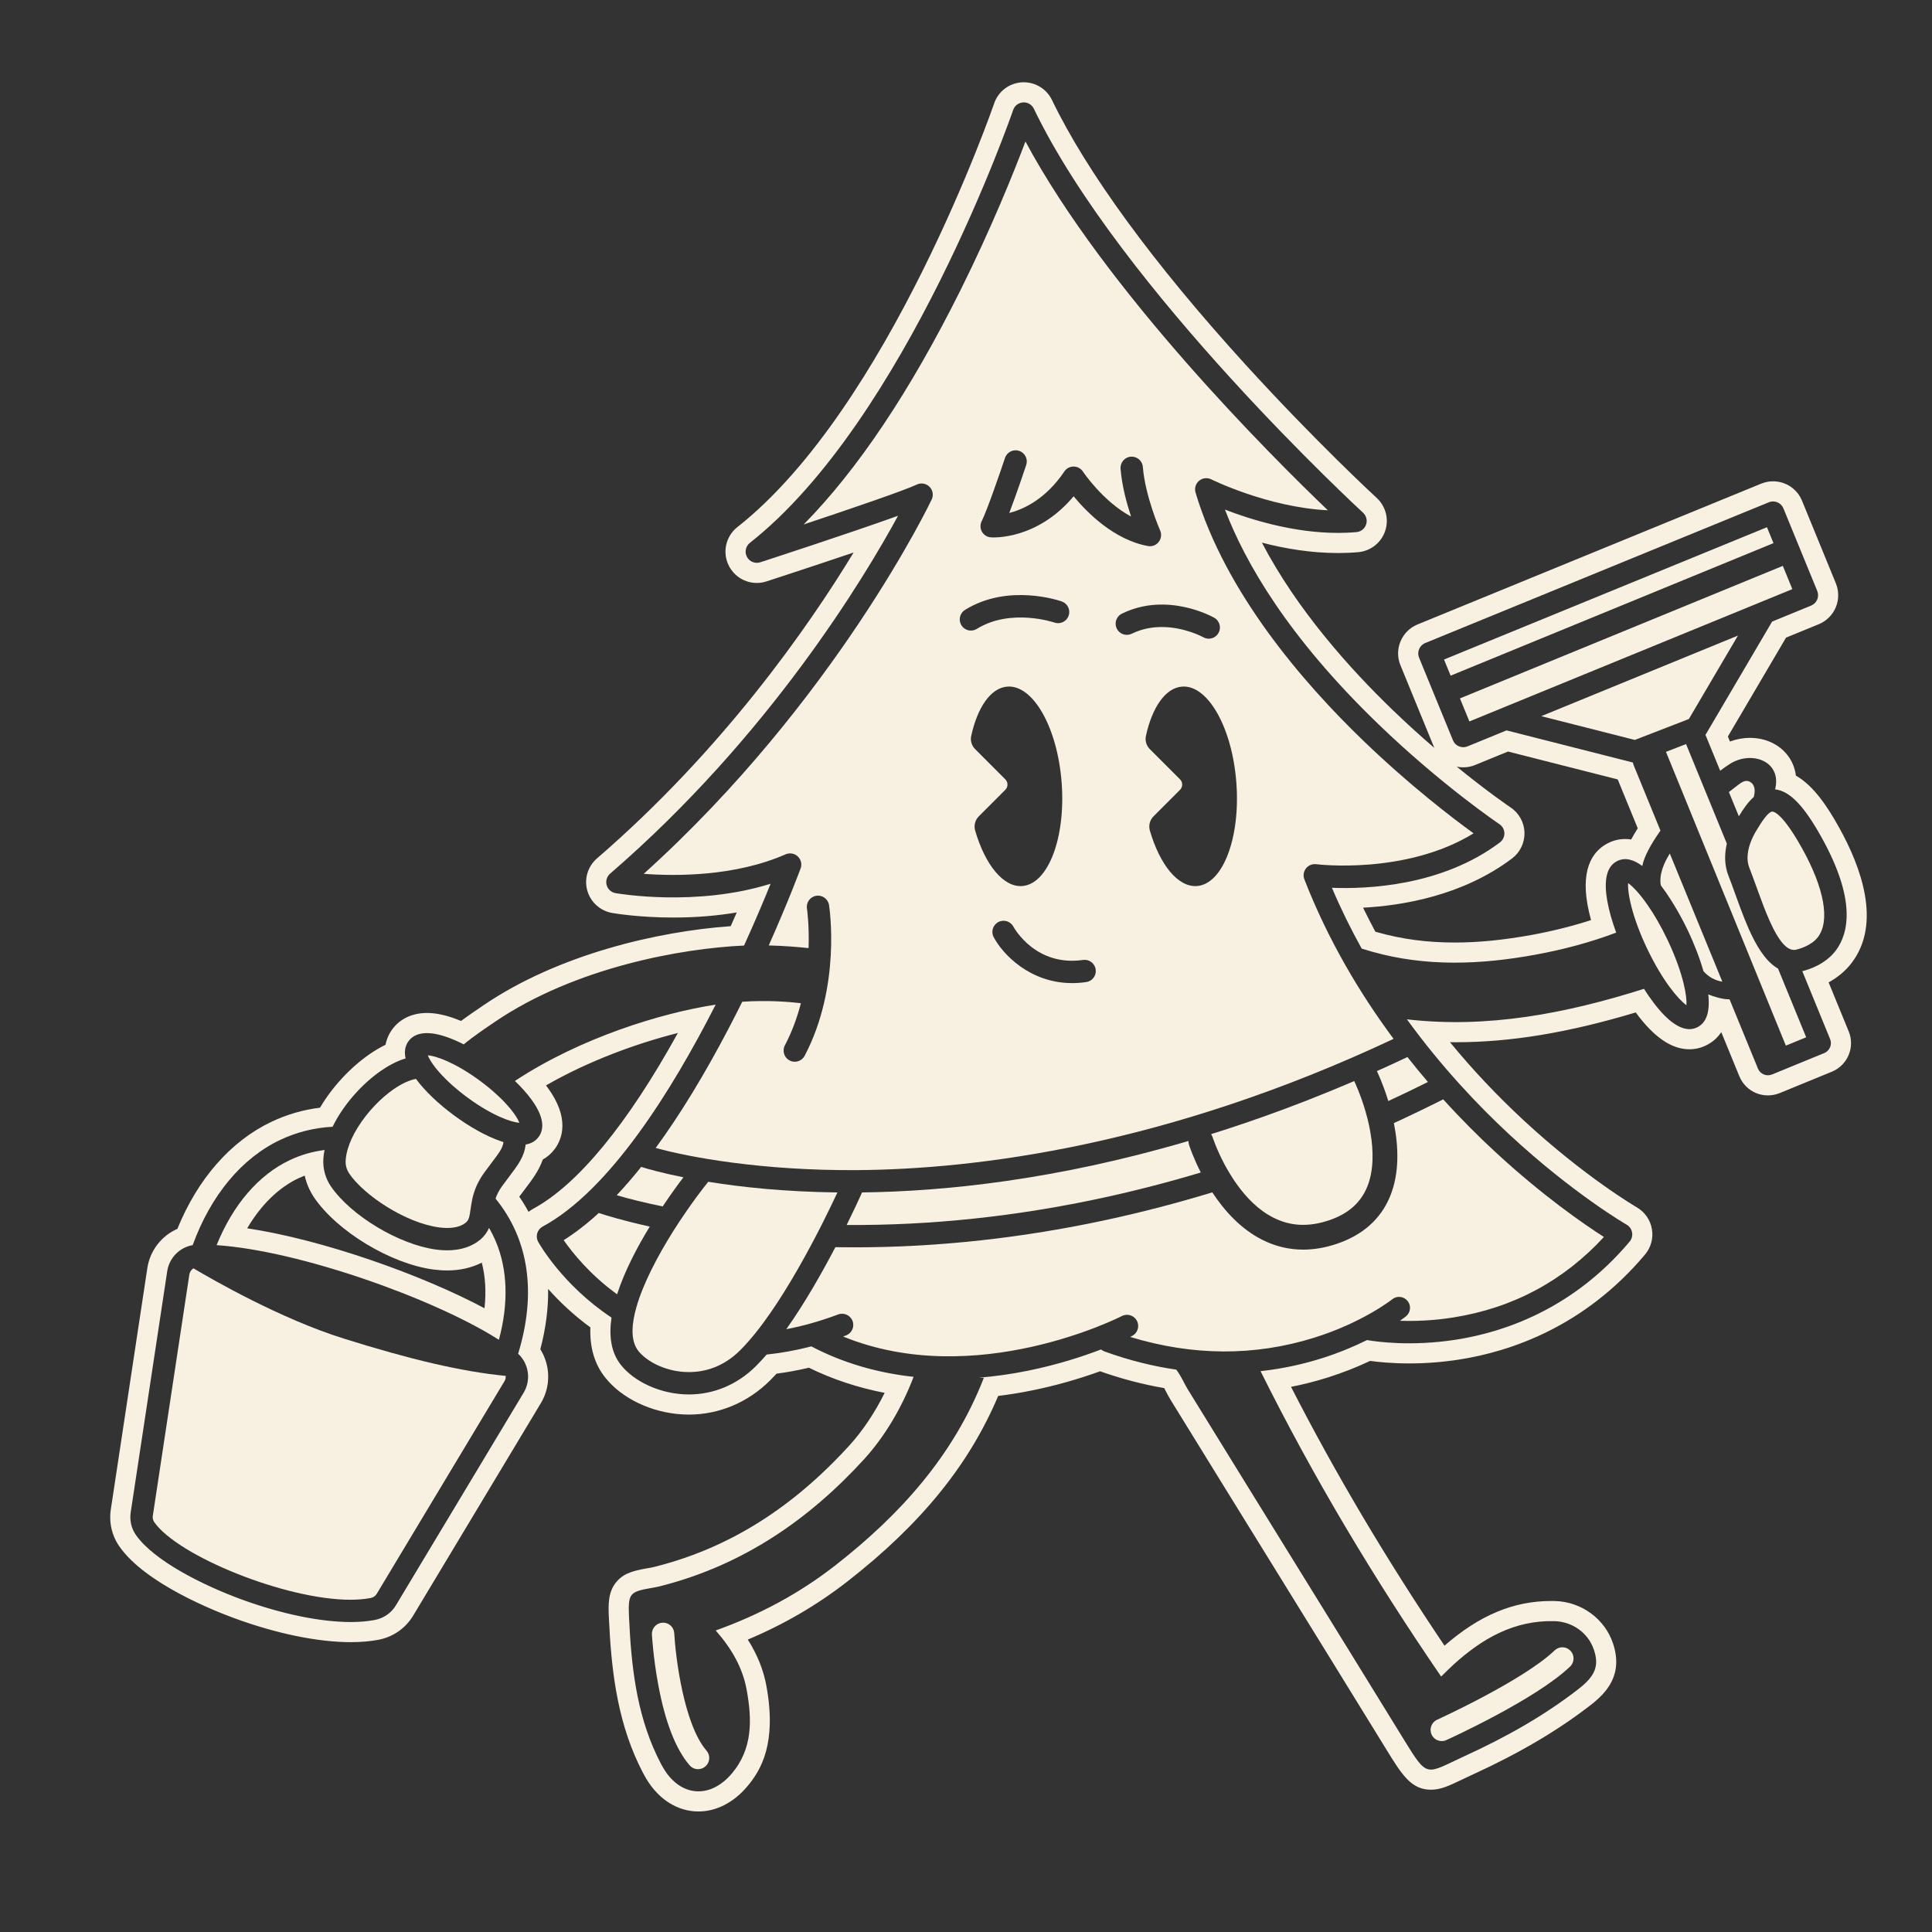 <svg xmlns="http://www.w3.org/2000/svg" xmlns:xlink="http://www.w3.org/1999/xlink" width="500" viewBox="0 0 375 375" height="500" preserveAspectRatio="xMidYMid meet"><rect x="0" y="0" width="375" height="375" fill="#333333" stroke="none"/><path fill="#f8f1e1" d="M 130.871 317.008 C 130.809 315.812 129.801 314.898 128.59 314.961 C 127.391 315.027 126.477 316.047 126.535 317.242 C 126.551 317.426 126.789 321.773 127.77 327.031 C 129.117 334.285 131.168 339.535 133.855 342.645 C 134.285 343.141 134.887 343.395 135.496 343.395 C 136 343.395 136.508 343.219 136.914 342.863 C 137.82 342.082 137.922 340.711 137.137 339.805 C 132.734 334.711 131.121 321.625 130.871 317.008 Z M 130.871 317.008 " fill-opacity="1" fill-rule="nonzero"></path><path fill="#f8f1e1" d="M 99.633 215.941 C 99.633 215.941 99.605 215.898 99.586 215.883 C 99.5 215.773 99.414 215.656 99.324 215.539 C 99.035 215.168 98.703 214.77 98.32 214.359 C 98.156 214.172 97.98 213.988 97.801 213.797 C 97.648 213.637 97.488 213.477 97.316 213.312 C 97.234 213.227 97.148 213.137 97.059 213.055 C 96.969 212.969 96.879 212.879 96.785 212.797 C 96.691 212.703 96.598 212.617 96.5 212.531 C 95.547 211.645 94.426 210.711 93.125 209.754 C 90.734 207.992 88.59 206.781 86.859 206.004 C 85.121 205.227 83.797 204.879 83.043 204.844 C 83.086 204.961 83.137 205.086 83.207 205.227 C 83.297 205.422 83.422 205.637 83.566 205.875 C 83.594 205.926 83.625 205.973 83.656 206.02 C 83.68 206.062 83.707 206.102 83.738 206.145 C 83.754 206.176 83.773 206.203 83.789 206.227 C 83.805 206.254 83.828 206.281 83.844 206.312 C 83.863 206.336 83.879 206.363 83.902 206.395 C 83.98 206.512 84.066 206.637 84.164 206.762 C 84.191 206.805 84.223 206.844 84.258 206.887 C 84.301 206.949 84.348 207.008 84.398 207.074 C 84.41 207.094 84.422 207.109 84.438 207.125 C 84.461 207.156 84.484 207.184 84.504 207.215 C 84.543 207.266 84.586 207.316 84.633 207.371 C 84.762 207.535 84.906 207.703 85.051 207.879 C 85.121 207.965 85.199 208.051 85.281 208.141 C 85.359 208.234 85.441 208.324 85.523 208.41 C 85.602 208.504 85.688 208.594 85.777 208.688 C 85.82 208.734 85.863 208.781 85.906 208.828 C 85.949 208.875 86 208.922 86.047 208.973 C 86.25 209.184 86.461 209.402 86.691 209.625 C 86.762 209.691 86.828 209.758 86.898 209.82 C 86.992 209.914 87.082 210.004 87.18 210.09 C 87.203 210.113 87.23 210.141 87.262 210.164 C 87.367 210.262 87.469 210.359 87.578 210.457 C 87.691 210.559 87.805 210.66 87.922 210.766 C 88.039 210.867 88.16 210.973 88.281 211.078 C 88.562 211.32 88.859 211.566 89.168 211.82 C 89.254 211.887 89.344 211.961 89.438 212.035 C 89.594 212.156 89.754 212.281 89.918 212.414 C 89.965 212.449 90.012 212.488 90.062 212.523 C 90.273 212.688 90.496 212.852 90.719 213.016 C 95.504 216.539 99.293 217.852 100.805 217.926 C 100.785 217.879 100.77 217.828 100.746 217.781 C 100.73 217.734 100.707 217.688 100.68 217.641 C 100.633 217.531 100.578 217.414 100.508 217.289 L 100.504 217.289 C 100.477 217.234 100.453 217.18 100.418 217.125 C 100.367 217.047 100.32 216.961 100.27 216.879 C 100.219 216.797 100.16 216.711 100.105 216.617 C 100.07 216.559 100.031 216.496 99.984 216.438 C 99.93 216.359 99.875 216.277 99.816 216.199 C 99.758 216.109 99.695 216.027 99.633 215.941 Z M 99.633 215.941 " fill-opacity="1" fill-rule="nonzero"></path><path fill="#f8f1e1" d="M 166.238 227.121 C 189.496 226.969 226.324 222.395 270.492 201.645 C 263.988 192.883 257.789 182.523 253.176 170.68 C 252.898 169.969 253.02 169.164 253.488 168.559 C 253.961 167.957 254.723 167.645 255.48 167.742 C 255.664 167.77 272.844 169.855 286.02 161.75 C 281.965 158.812 273.668 152.492 264.574 143.727 C 252.93 132.504 237.84 115.043 232.055 95.602 C 231.809 94.77 232.078 93.875 232.742 93.32 C 233.402 92.766 234.336 92.656 235.109 93.043 C 235.23 93.102 246.086 98.465 257.734 99.047 C 246.562 88.352 214.637 56.508 199.039 27.465 C 196.801 33.387 192.449 44.242 186.422 56.336 C 176.652 75.949 166.449 91.188 155.992 101.797 C 165.113 98.762 175.426 95.238 177.961 94.051 C 178.789 93.66 179.77 93.832 180.418 94.48 C 181.062 95.129 181.234 96.109 180.848 96.941 C 180.656 97.34 162.184 136.031 124.945 169.609 C 131.219 170.078 142.656 170.133 152.488 165.824 C 153.285 165.477 154.215 165.637 154.848 166.234 C 155.48 166.832 155.699 167.746 155.398 168.562 C 155.363 168.66 153.094 174.805 149.211 183.508 C 152.32 183.586 155.141 183.832 156.945 184.027 C 157.098 179.508 156.637 176.41 156.629 176.344 C 156.445 175.16 157.258 174.055 158.441 173.867 C 159.617 173.684 160.734 174.492 160.914 175.676 C 161.016 176.316 163.273 191.434 156.184 204.922 C 155.797 205.66 155.043 206.082 154.262 206.082 C 153.922 206.082 153.578 206.004 153.254 205.832 C 152.195 205.277 151.789 203.961 152.344 202.902 C 153.754 200.219 154.754 197.43 155.453 194.723 C 152.957 194.426 148.844 194.117 144.07 194.438 C 143.211 196.168 142.312 197.934 141.375 199.723 C 136.645 208.742 131.938 216.449 127.27 222.812 C 133.727 224.617 147.863 227.234 166.238 227.121 Z M 189.984 158.453 L 195.125 153.309 C 195.695 152.742 195.695 151.828 195.125 151.262 L 189.27 145.402 C 188.605 144.738 188.309 143.781 188.508 142.859 C 189.715 137.32 192.289 133.512 195.52 133.27 C 200.547 132.895 205.27 141.254 206.066 151.945 C 206.867 162.633 203.441 171.602 198.414 171.98 C 194.734 172.254 191.215 167.836 189.285 161.242 C 188.992 160.25 189.254 159.184 189.984 158.453 Z M 210.836 190.621 C 209.898 190.754 208.992 190.82 208.121 190.82 C 199.887 190.82 194.617 185.191 192.875 181.906 C 192.309 180.852 192.711 179.535 193.773 178.973 C 194.828 178.41 196.137 178.812 196.703 179.867 C 196.887 180.207 201.059 187.648 210.219 186.324 C 211.402 186.156 212.504 186.977 212.672 188.164 C 212.848 189.348 212.027 190.445 210.836 190.621 Z M 232.328 171.98 C 228.645 172.254 225.125 167.836 223.195 161.242 C 222.902 160.25 223.164 159.184 223.895 158.453 L 229.039 153.309 C 229.605 152.742 229.605 151.828 229.039 151.262 L 223.18 145.402 C 222.516 144.738 222.219 143.781 222.418 142.859 C 223.625 137.32 226.199 133.512 229.438 133.27 C 234.457 132.895 239.18 141.254 239.977 151.945 C 240.777 162.633 237.352 171.602 232.328 171.98 Z M 235.691 119.91 C 236.73 120.5 237.098 121.824 236.508 122.863 C 236.105 123.57 235.375 123.969 234.617 123.969 C 234.258 123.969 233.891 123.875 233.555 123.684 C 233.504 123.66 229.938 121.703 225.496 121.703 C 223.641 121.703 221.637 122.043 219.664 123.008 C 218.59 123.531 217.293 123.086 216.762 122.008 C 216.238 120.934 216.684 119.637 217.762 119.105 C 226.531 114.812 235.32 119.695 235.691 119.91 Z M 190.543 101.168 C 191.602 99.051 194.172 91.586 195.07 88.883 C 195.453 87.746 196.684 87.133 197.816 87.512 C 198.953 87.891 199.566 89.117 199.188 90.258 C 199.09 90.555 197.375 95.688 195.898 99.566 C 198.746 98.836 202.98 96.859 206.59 91.516 C 206.992 90.91 207.668 90.543 208.398 90.559 C 209.129 90.562 209.801 90.93 210.199 91.535 C 210.246 91.605 214.094 97.348 219.531 100.25 C 218.672 97.629 217.75 94.211 217.5 90.973 C 217.41 89.777 218.305 88.734 219.496 88.641 C 220.699 88.555 221.734 89.445 221.828 90.637 C 222.262 96.266 225.156 102.914 225.188 102.977 C 225.508 103.715 225.398 104.566 224.898 105.195 C 224.488 105.727 223.855 106.02 223.199 106.02 C 223.07 106.02 222.938 106.012 222.809 105.984 C 216.238 104.781 211.008 99.496 208.391 96.332 C 201.242 104.852 192.707 104.332 192.32 104.301 C 191.602 104.25 190.953 103.836 190.594 103.207 C 190.238 102.578 190.219 101.812 190.543 101.168 Z M 187.312 118.375 C 195.719 113.164 205.68 116.598 206.102 116.746 C 207.23 117.145 207.82 118.387 207.422 119.516 C 207.023 120.641 205.785 121.234 204.656 120.836 C 204.566 120.809 196.211 117.969 189.598 122.066 C 189.242 122.289 188.844 122.391 188.453 122.391 C 187.73 122.391 187.023 122.027 186.609 121.363 C 185.977 120.344 186.293 119.008 187.312 118.375 Z M 187.312 118.375 " fill-opacity="1" fill-rule="nonzero"></path><path fill="#f8f1e1" d="M 279.844 337.941 C 280.145 337.941 280.453 337.883 280.742 337.746 C 281.449 337.426 298.156 329.805 304.758 323.473 C 305.625 322.645 305.652 321.266 304.82 320.402 C 303.992 319.539 302.621 319.508 301.754 320.34 C 295.688 326.164 279.113 333.719 278.945 333.797 C 277.855 334.293 277.375 335.578 277.867 336.672 C 278.23 337.469 279.02 337.941 279.844 337.941 Z M 279.844 337.941 " fill-opacity="1" fill-rule="nonzero"></path><path fill="#f8f1e1" d="M 88.148 216.512 C 85.078 214.25 82.449 211.73 80.738 209.414 C 79.52 209.621 77.992 210.316 76.383 211.43 C 73.871 213.168 71.25 215.906 69.438 218.84 C 68.57 220.23 67.895 221.664 67.492 223.051 C 67.273 223.793 67.137 224.523 67.094 225.227 C 67.035 226.148 67.277 227.043 67.801 227.809 C 70.664 232.016 78.719 237.367 85.211 238.234 C 86.832 238.449 89.055 238.465 90.445 237.273 C 91 236.801 91.125 236.223 91.34 234.688 C 91.379 234.41 91.422 234.113 91.473 233.801 C 91.68 232.508 92.027 230.961 92.953 229.254 C 93.23 228.738 93.559 228.207 93.949 227.664 C 94.484 226.93 94.969 226.289 95.406 225.711 C 96.883 223.758 97.57 222.859 97.723 221.68 C 97.535 221.617 97.344 221.559 97.145 221.488 C 94.418 220.547 91.223 218.777 88.148 216.512 Z M 88.148 216.512 " fill-opacity="1" fill-rule="nonzero"></path><path fill="#f8f1e1" d="M 66.695 259.809 C 54.371 255.938 41.293 248.406 37.551 246.18 C 37.137 246.434 36.828 246.871 36.75 247.395 L 29.66 294.223 C 29.594 294.664 29.699 295.113 29.961 295.48 C 34.574 302.016 55.348 310.508 68.016 310.508 C 69.441 310.508 70.758 310.398 71.945 310.172 C 72.445 310.074 72.875 309.777 73.125 309.359 L 97.922 268.086 C 98.113 267.77 98.191 267.41 98.156 267.059 C 89.684 266.242 79.691 263.891 66.695 259.809 Z M 66.695 259.809 " fill-opacity="1" fill-rule="nonzero"></path><path fill="#f8f1e1" d="M 93.266 240.574 C 91.629 241.969 89.418 242.688 86.793 242.688 C 86.102 242.688 85.383 242.641 84.637 242.539 C 77.445 241.574 68.09 235.945 64.211 230.25 C 63.16 228.707 62.645 226.828 62.762 224.953 C 62.797 224.375 62.875 223.793 62.992 223.211 C 60.621 223.516 58.363 224.172 56.234 225.184 C 50.184 228.051 45.207 233.859 42.043 241.684 C 58.117 242.75 84.336 252.086 96.836 260.055 C 98.734 252.992 98.539 246.441 96.254 241.012 C 95.867 240.09 95.422 239.203 94.918 238.336 C 94.578 239.125 94.07 239.883 93.266 240.574 Z M 94.039 253.93 C 81.906 247.461 62.746 240.633 47.98 238.414 C 50.625 233.91 54.051 230.543 57.906 228.711 C 58.312 228.52 58.719 228.344 59.137 228.18 C 59.48 229.699 60.102 231.156 60.98 232.453 C 65.473 239.039 75.852 245.305 84.113 246.41 C 85.023 246.531 85.922 246.594 86.793 246.594 C 89.289 246.594 91.566 246.07 93.512 245.074 C 94.215 247.766 94.391 250.746 94.039 253.93 Z M 94.039 253.93 " fill-opacity="1" fill-rule="nonzero"></path><path fill="#f8f1e1" d="M 265.043 215.711 C 264.07 212.371 262.945 210.043 262.934 210.016 C 262.902 209.957 262.879 209.891 262.855 209.832 C 262.734 209.883 262.613 209.934 262.492 209.988 C 256.527 212.539 250.711 214.805 245.055 216.805 C 241.668 218.008 238.336 219.113 235.07 220.133 C 235.195 220.32 235.301 220.531 235.375 220.758 C 235.395 220.812 236.164 223.172 237.742 226.125 C 237.914 226.438 238.09 226.754 238.277 227.078 C 238.812 228.008 239.422 228.973 240.109 229.926 C 241.914 232.445 244.258 234.879 247.16 236.344 C 250.484 238.023 254.016 238.191 257.953 236.863 C 261.641 235.617 264.059 233.512 265.344 230.434 C 266.695 227.191 266.578 223.32 266.031 220.023 C 265.871 219.035 265.672 218.098 265.461 217.25 C 265.324 216.715 265.188 216.203 265.043 215.711 Z M 265.043 215.711 " fill-opacity="1" fill-rule="nonzero"></path><path fill="#f8f1e1" d="M 346.043 109.836 L 283.375 135.559 L 285.207 140.031 L 347.891 114.348 Z M 346.043 109.836 " fill-opacity="1" fill-rule="nonzero"></path><path fill="#f8f1e1" d="M 337.336 123.363 L 299.156 139.008 L 317.312 143.621 L 327.809 139.559 Z M 337.336 123.363 " fill-opacity="1" fill-rule="nonzero"></path><path fill="#f8f1e1" d="M 322.359 171.84 C 325.055 175.379 327.133 179.605 327.535 180.457 C 328.859 183.219 329.922 185.984 330.637 188.5 C 330.637 188.504 330.641 188.504 330.641 188.504 C 331.609 189.633 332.918 190.32 334.305 190.543 L 324.109 165.668 C 322.945 167.535 322 169.754 322.359 171.84 Z M 322.359 171.84 " fill-opacity="1" fill-rule="nonzero"></path><path fill="#f8f1e1" d="M 326.766 190.82 C 326.215 188.582 325.23 185.695 323.621 182.332 C 322.344 179.66 321.059 177.488 319.879 175.785 C 318.277 173.449 316.879 172.008 316.016 171.41 C 315.883 173.23 316.715 177.863 319.734 184.184 C 322.758 190.504 325.844 194.066 327.34 195.105 C 327.398 194.254 327.254 192.789 326.77 190.824 C 326.77 190.824 326.77 190.82 326.766 190.82 Z M 326.766 190.82 " fill-opacity="1" fill-rule="nonzero"></path><path fill="#f8f1e1" d="M 359.496 186.781 C 365.184 179.133 361.266 168.348 356.984 160.648 C 354.762 156.656 352.082 152.551 348.582 150.543 C 348.395 149.07 347.84 147.711 346.938 146.559 C 345.277 144.438 342.629 143.219 339.66 143.219 C 338.348 143.219 337.031 143.465 335.781 143.93 L 335.383 142.953 L 346.672 123.758 L 353.012 121.164 C 354.5 120.555 355.711 119.359 356.324 117.879 C 356.941 116.402 356.949 114.711 356.344 113.234 L 349.773 97.195 C 348.832 94.906 346.629 93.422 344.148 93.422 C 343.355 93.422 342.578 93.578 341.848 93.875 L 275.141 121.207 C 273.641 121.824 272.473 122.984 271.844 124.48 C 271.215 125.977 271.211 127.633 271.828 129.129 C 271.828 129.129 278.398 145.16 278.398 145.164 C 275.844 142.965 273.098 140.496 270.297 137.789 C 262.137 129.922 251.746 118.402 244.938 105.328 C 249.387 106.48 254.469 107.344 259.699 107.344 C 261.055 107.344 262.383 107.289 263.656 107.172 C 266.051 106.953 268.094 105.336 268.855 103.074 C 269.633 100.793 268.984 98.27 267.211 96.641 C 267.094 96.531 255.5 85.867 241.648 70.656 C 223.883 51.141 210.934 33.422 204.188 19.41 C 203.18 17.316 201.039 15.969 198.723 15.969 C 198.594 15.969 198.469 15.973 198.355 15.98 C 195.887 16.125 193.766 17.73 192.961 20.082 C 192.762 20.668 172.5 79.191 143.129 102.305 C 140.809 104.137 140.145 107.352 141.531 109.93 C 142.59 111.914 144.645 113.152 146.891 113.152 C 147.535 113.152 148.168 113.047 148.766 112.852 C 148.883 112.816 157.344 110.066 165.691 107.238 C 156.781 121.891 140.227 145.594 115.871 166.617 C 114.098 168.148 113.359 170.59 113.984 172.824 C 114.602 175.074 116.48 176.789 118.797 177.203 C 119.324 177.297 124.113 178.094 130.68 178.094 C 134.996 178.094 139.113 177.762 143.004 177.105 C 142.613 177.996 142.223 178.883 141.828 179.77 C 127.707 180.77 108.41 185.23 93.895 195.086 L 93.512 195.348 C 92.293 196.176 90.871 197.141 89.488 198.168 C 88.977 197.957 88.473 197.762 87.98 197.59 C 86.125 196.945 84.402 196.617 82.867 196.617 C 80.035 196.617 77.652 197.738 76.16 199.762 C 75.492 200.664 75.043 201.691 74.832 202.789 C 73.793 203.297 72.742 203.918 71.688 204.648 C 67.938 207.25 64.469 211.012 62.117 215 C 58.832 215.402 55.672 216.324 52.703 217.734 C 44.812 221.469 38.375 228.805 34.43 238.52 C 31.359 239.867 29.117 242.711 28.594 246.16 L 21.508 292.992 C 21.121 295.559 21.73 298.133 23.227 300.238 C 28.277 307.391 41.594 312.672 45.555 314.117 C 53.711 317.102 61.715 318.742 68.098 318.742 C 70.066 318.742 71.883 318.582 73.512 318.27 C 76.301 317.727 78.738 316.027 80.191 313.602 L 104.988 272.336 C 106.953 269.066 106.832 265.008 104.879 261.891 C 105.945 257.828 106.449 253.914 106.391 250.184 C 108.48 252.527 111.203 255.16 114.594 257.648 C 114.441 261.535 115.406 264.805 117.484 267.395 C 120.734 271.469 126.48 274.203 132.492 274.535 C 132.969 274.559 133.348 274.57 133.707 274.57 C 139.602 274.57 145.219 272.199 149.516 267.895 C 149.914 267.496 150.316 267.074 150.734 266.625 C 152.797 266.359 154.895 265.973 157.008 265.473 C 161.586 267.719 166.512 269.348 171.711 270.352 C 169.797 274.215 167.43 277.75 164.836 280.594 C 153.805 292.684 141.656 300.324 127.684 303.961 C 127.266 304.07 126.836 304.188 126.469 304.254 L 126.316 304.281 C 123.422 304.789 121.332 305.156 119.77 306.902 C 117.941 308.938 118.07 311.586 118.191 314.145 C 118.625 323.414 119.621 333.254 123.945 342.383 C 124.383 343.312 124.875 344.305 125.461 345.281 C 127.867 349.301 131.555 351.605 135.562 351.605 C 138.996 351.605 142.336 349.91 144.969 346.832 C 147.789 343.531 150.773 338.328 148.766 327.281 C 148.199 324.152 147.004 321.168 145.145 318.242 C 152.242 315.258 158.617 311.531 164.504 306.945 C 178.738 295.844 188.082 284.359 193.75 270.949 C 195.91 270.688 198.098 270.328 200.281 269.887 C 204.754 268.984 209.203 267.73 213.531 266.164 C 217.641 267.621 221.812 268.715 225.969 269.426 C 226.117 269.699 226.258 269.977 226.402 270.25 C 226.664 270.75 226.91 271.219 227.184 271.668 C 233.605 282.102 240.16 292.699 246.492 302.945 C 253.902 314.934 261.566 327.332 269.07 339.539 C 272.078 344.43 273.895 347.383 277.758 347.383 C 279.652 347.383 281.273 346.609 283.723 345.438 C 284.363 345.133 285.078 344.793 285.895 344.418 C 294.938 340.277 302.43 335.859 308.801 330.906 C 311.867 328.523 315.117 325.008 313.07 318.945 C 311.461 314.188 306.949 310.902 301.832 310.758 C 301.586 310.754 301.336 310.75 301.094 310.75 C 293.773 310.75 287.16 313.512 280.375 319.426 C 269.023 302.566 259.227 286.047 250.586 269.188 C 252.992 268.715 255.363 268.113 257.684 267.379 C 260.52 266.484 263.293 265.402 265.945 264.148 C 267.566 264.375 270.199 264.641 273.508 264.641 C 276.812 264.641 280.004 264.387 283.207 263.891 C 293.156 262.344 307.488 257.551 319.309 243.492 C 320.465 242.109 320.941 240.305 320.633 238.559 C 320.328 236.781 319.254 235.238 317.68 234.328 C 317.578 234.27 307.566 228.426 295.656 217.375 C 290.535 212.625 285.777 207.574 281.441 202.289 C 281.812 202.289 282.188 202.297 282.562 202.297 C 293.227 202.297 304.387 200.453 317.492 196.516 C 321.02 201.32 324.445 203.664 327.906 203.664 C 329.012 203.664 330.078 203.422 331.086 202.938 C 332.133 202.438 333.242 201.633 334.098 200.34 L 337.602 208.891 C 338.195 210.355 339.379 211.551 340.82 212.148 C 341.555 212.461 342.34 212.617 343.148 212.617 C 343.91 212.617 344.66 212.473 345.418 212.176 L 355.574 208.012 C 358.629 206.754 360.09 203.246 358.836 200.203 L 354.934 190.676 C 356.473 189.832 358.152 188.586 359.496 186.781 Z M 102.59 235.219 C 102.047 234.215 101.449 233.234 100.789 232.277 C 101.223 231.691 101.617 231.168 101.988 230.68 C 103.328 228.91 104.609 227.215 105.348 225.074 C 106.262 224.559 107.059 223.859 107.695 222.996 C 109.07 221.125 110.711 217.086 106.262 211.055 C 106.172 210.93 106.078 210.805 105.98 210.676 C 114.41 205.824 123.793 202.469 131.574 200.5 C 121.793 218.207 112.148 229.949 103.449 234.648 C 103.148 234.816 102.859 235.008 102.59 235.219 Z M 350.09 188.43 C 350 188.461 349.914 188.484 349.828 188.512 L 355.223 201.684 C 355.66 202.746 355.148 203.961 354.086 204.402 L 343.938 208.559 C 343.684 208.66 343.414 208.711 343.148 208.711 C 342.879 208.711 342.602 208.66 342.344 208.551 C 341.832 208.336 341.43 207.93 341.219 207.418 L 335.707 193.969 C 334.281 193.992 332.531 193.398 331.574 193.016 C 331.949 196.398 331.219 198.547 329.402 199.414 C 328.91 199.648 328.41 199.758 327.906 199.758 C 324.797 199.758 321.477 195.668 319.094 191.93 C 303.938 196.727 288.711 199.656 273.086 197.852 C 279.832 207.148 286.988 214.664 293 220.238 C 305.316 231.668 315.629 237.656 315.73 237.711 C 316.285 238.035 316.676 238.586 316.785 239.219 C 316.898 239.852 316.723 240.5 316.312 240.992 C 305.281 254.105 291.898 258.586 282.609 260.031 C 273.91 261.383 267.195 260.43 265.34 260.105 C 262.922 261.305 259.957 262.57 256.512 263.656 C 253.211 264.695 249.227 265.641 244.672 266.141 C 254.93 286.754 266.668 306.359 279.723 325.418 C 280.617 324.555 281.344 323.805 282.113 323.109 C 287.684 318.043 293.891 314.461 301.73 314.664 C 305.227 314.762 308.273 316.953 309.367 320.195 C 310.426 323.324 309.656 325.289 306.402 327.824 C 299.582 333.125 292.098 337.281 284.266 340.867 C 276.633 344.363 277.215 345.324 272.398 337.496 C 258.477 314.844 244.449 292.258 230.512 269.617 C 229.934 268.684 229.32 267.191 228.32 265.848 C 223.922 265.207 219.258 264.086 214.371 262.312 C 214.125 262.223 213.902 262.094 213.715 261.926 C 210.18 263.281 205.277 264.891 199.508 266.059 C 196.293 266.711 193.125 267.156 190.012 267.406 L 190.961 267.438 C 185.086 282.543 174.672 294.062 162.105 303.863 C 155.145 309.289 147.457 313.414 138.918 316.473 C 141.969 319.938 144.141 323.664 144.926 327.98 C 145.973 333.742 146.141 339.453 142 344.293 C 137.797 349.211 132.094 348.746 128.812 343.273 C 128.316 342.449 127.887 341.574 127.473 340.707 C 123.469 332.242 122.523 323.113 122.094 313.961 C 121.859 308.977 122.262 308.957 127.145 308.098 C 127.664 308.008 128.176 307.875 128.684 307.738 C 144.273 303.68 156.988 294.992 167.723 283.23 C 171.754 278.812 175.074 273.168 177.328 267.242 C 170.18 266.469 163.492 264.488 157.477 261.332 C 154.445 262.121 151.559 262.633 148.812 262.914 C 148.125 263.703 147.438 264.449 146.754 265.133 C 143.168 268.723 138.566 270.664 133.707 270.664 C 133.367 270.664 133.031 270.652 132.691 270.633 C 127.852 270.363 123.078 268.137 120.535 264.957 C 118.59 262.527 118.168 259.301 118.695 255.746 C 109.172 249.418 104.652 241.379 104.461 241.039 C 104.18 240.535 104.113 239.934 104.273 239.379 C 104.441 238.824 104.816 238.355 105.324 238.078 C 118.328 231.047 130.398 211.719 138.91 195 C 128.359 196.613 112.617 201.445 99.945 209.812 C 101.195 211.012 102.27 212.219 103.121 213.371 C 105.938 217.191 105.453 219.453 104.547 220.68 C 104.074 221.32 103.305 221.938 102.027 222.156 C 101.758 224.516 100.551 226.105 98.867 228.332 C 98.445 228.891 97.977 229.508 97.461 230.219 C 96.836 231.082 96.445 231.883 96.188 232.652 C 102.602 240.52 104.211 250.863 100.57 262.762 C 102.648 264.684 103.121 267.859 101.641 270.32 L 76.844 311.594 C 75.961 313.07 74.477 314.102 72.77 314.43 C 71.379 314.699 69.812 314.836 68.098 314.836 C 62.234 314.836 54.688 313.297 46.898 310.453 C 39.289 307.668 29.91 302.93 26.414 297.984 C 25.504 296.703 25.133 295.129 25.367 293.57 L 32.457 246.746 C 32.855 244.129 34.871 242.109 37.398 241.68 C 40.91 232.027 46.906 224.801 54.375 221.262 C 57.566 219.75 60.965 218.895 64.555 218.703 C 66.676 214.352 70.359 210.32 73.914 207.859 C 75.258 206.93 76.941 205.973 78.727 205.438 C 78.375 203.895 78.762 202.809 79.297 202.086 C 80.199 200.863 82.219 199.727 86.703 201.281 C 87.746 201.645 88.863 202.125 90.012 202.711 C 91.93 201.125 94.289 199.543 96.094 198.316 C 111.578 187.805 132.211 184.074 144.418 183.531 C 146.641 178.648 148.391 174.465 149.574 171.535 C 135.211 176.031 120.164 173.477 119.465 173.355 C 118.641 173.207 117.973 172.602 117.75 171.793 C 117.527 170.984 117.789 170.121 118.426 169.574 C 149.301 142.922 167.848 112.004 174.312 100.109 C 165.023 103.461 148.449 108.852 147.566 109.137 C 146.566 109.461 145.477 109.023 144.984 108.094 C 144.484 107.172 144.727 106.02 145.551 105.367 C 175.82 81.551 196.453 21.941 196.656 21.34 C 196.945 20.508 197.703 19.93 198.586 19.879 C 199.469 19.82 200.285 20.309 200.668 21.102 C 217.547 56.168 264.102 99.09 264.57 99.52 C 265.203 100.102 265.434 101 265.156 101.812 C 264.883 102.629 264.152 103.203 263.297 103.281 C 262.098 103.391 260.895 103.438 259.699 103.438 C 251.039 103.438 242.711 100.828 237.762 98.91 C 241.664 109.137 249.969 123.625 267.586 140.602 C 279.867 152.434 290.93 159.898 291.039 159.973 C 291.625 160.363 291.98 161.012 292 161.715 C 292.02 162.418 291.695 163.086 291.137 163.508 C 279.836 172.027 265.223 172.59 258.527 172.32 C 260.281 176.453 262.227 180.391 264.305 184.125 C 264.969 184.336 265.637 184.531 266.305 184.719 C 276.809 187.684 287.398 187.242 297.98 185.312 C 303.344 184.332 308.609 182.941 313.699 181.02 C 312.898 178.836 312.312 176.758 311.984 174.918 C 311.227 170.715 311.891 168.086 313.953 167.102 C 315.508 166.359 317.164 166.887 318.773 168.09 C 319.074 166.316 320.496 163.766 322.293 161.219 L 317.094 148.531 C 317.023 148.359 316.977 148.18 316.953 148.004 C 316.941 148.004 316.926 148 316.914 147.996 L 292.484 141.785 C 292.461 141.781 292.445 141.773 292.422 141.766 L 284.844 144.871 C 284.578 144.977 284.301 145.035 284.023 145.035 C 283.746 145.035 283.449 144.977 283.18 144.867 C 282.652 144.645 282.23 144.219 282.016 143.684 L 275.441 127.648 C 274.988 126.539 275.52 125.273 276.629 124.816 L 343.328 97.492 C 344.438 97.035 345.703 97.566 346.16 98.676 L 352.73 114.715 C 352.945 115.242 352.941 115.844 352.723 116.371 C 352.5 116.906 352.074 117.328 351.539 117.543 L 343.969 120.648 C 343.969 120.648 343.957 120.668 343.949 120.68 L 331.168 142.414 C 331.125 142.488 331.078 142.562 331.02 142.629 C 331.051 142.684 331.078 142.738 331.098 142.797 L 333.883 149.594 C 334.629 149.027 335.191 148.648 336.023 148.117 C 340.27 145.676 345.883 147.883 344.547 153.215 C 347.406 153.539 350.133 156.375 353.57 162.547 C 360.32 174.676 358.816 181.148 356.363 184.449 C 354.273 187.258 350.855 188.242 350.09 188.43 Z M 308.137 175.609 C 308.309 176.559 308.539 177.555 308.82 178.59 C 305.191 179.766 301.324 180.73 297.277 181.473 C 291.84 182.461 286.961 182.945 282.371 182.945 C 277.008 182.945 272.105 182.297 267.355 180.953 C 267.219 180.914 267.086 180.883 266.961 180.848 C 266.133 179.305 265.336 177.746 264.57 176.18 C 272.332 175.77 283.953 173.812 293.484 166.629 C 295.047 165.453 295.953 163.582 295.902 161.594 C 295.844 159.633 294.836 157.812 293.219 156.734 C 292.941 156.551 288.723 153.676 282.746 148.805 C 283.164 148.898 283.59 148.941 284.023 148.941 C 284.809 148.941 285.586 148.789 286.324 148.484 L 292.703 145.871 L 313.996 151.285 L 317.887 160.773 C 317.406 161.527 316.98 162.254 316.609 162.941 C 316.223 162.883 315.836 162.852 315.445 162.852 C 314.344 162.852 313.273 163.094 312.27 163.578 C 309.625 164.84 306.762 167.953 308.137 175.609 Z M 308.137 175.609 " fill-opacity="1" fill-rule="nonzero"></path><path fill="#f8f1e1" d="M 350.578 201.336 L 346.633 202.953 L 338.805 183.773 C 338.805 183.773 334.816 173.996 334.816 173.996 L 334.812 173.996 C 334.812 173.996 332.918 169.34 332.918 169.34 L 331.762 166.512 L 328.953 159.633 L 327.176 155.27 L 323.375 145.961 L 323.363 145.934 L 324.777 145.387 L 327.262 144.422 L 330.48 152.277 L 332.219 156.523 L 334.992 163.293 L 335.18 163.75 C 334.789 165.402 334.742 167.004 335.051 168.492 C 335.156 169.02 335.309 169.527 335.504 170.016 L 335.508 170.016 C 335.965 171.18 336.422 172.453 336.91 173.801 C 337.453 175.301 338.016 176.871 338.633 178.406 C 338.898 179.062 339.168 179.711 339.449 180.34 C 340.875 183.543 342.578 186.383 344.797 187.809 C 344.797 187.812 344.801 187.812 344.801 187.812 C 344.906 187.879 345.008 187.941 345.113 188.004 L 345.16 188.117 Z M 350.578 201.336 " fill-opacity="1" fill-rule="nonzero"></path><path fill="#f8f1e1" d="M 345.031 158.043 C 344.449 157.582 344.125 157.527 344.008 157.527 L 344 157.527 C 343.918 157.527 343.824 157.551 343.723 157.602 C 343.078 157.906 342.094 159.191 340.777 161.434 C 340.477 161.941 340.035 162.781 339.691 163.781 C 339.215 165.18 338.938 166.883 339.539 168.422 C 339.727 168.883 339.91 169.363 340.086 169.852 C 340.379 170.625 340.668 171.43 340.969 172.262 C 340.977 172.281 340.984 172.309 340.992 172.332 C 341.109 172.652 341.227 172.977 341.352 173.312 C 341.352 173.324 341.359 173.332 341.363 173.348 C 341.992 175.082 342.691 176.949 343.445 178.645 C 343.445 178.656 343.445 178.664 343.461 178.672 C 343.668 179.148 343.891 179.613 344.109 180.055 C 344.109 180.062 344.109 180.066 344.113 180.066 C 344.582 181.004 345.07 181.844 345.578 182.531 C 345.582 182.543 345.59 182.555 345.602 182.57 C 346.406 183.656 347.254 184.34 348.133 184.379 C 348.355 184.391 348.582 184.363 348.805 184.285 C 348.875 184.262 348.945 184.242 349.02 184.223 C 349.035 184.219 351.586 183.598 352.879 181.863 C 355.23 178.699 354.102 172.426 349.777 164.656 C 347.473 160.512 345.938 158.773 345.031 158.043 Z M 345.031 158.043 " fill-opacity="1" fill-rule="nonzero"></path><path fill="#f8f1e1" d="M 167.328 231.449 C 166.824 232.57 165.777 234.848 164.34 237.766 C 180.676 237.887 197.477 236.098 214.293 232.438 C 220.551 231.078 226.812 229.457 233.074 227.578 C 231.59 224.664 230.863 222.438 230.793 222.219 C 230.715 221.965 230.676 221.711 230.68 221.461 C 204.895 229.055 183.176 231.262 167.328 231.449 Z M 167.328 231.449 " fill-opacity="1" fill-rule="nonzero"></path><path fill="#f8f1e1" d="M 116.219 235.441 C 113.934 237.539 111.664 239.301 109.41 240.715 C 111.059 243.082 114.492 247.41 119.777 251.223 C 121.211 246.77 123.645 242.121 126.117 238.078 C 121.094 236.969 117.73 235.941 116.219 235.441 Z M 116.219 235.441 " fill-opacity="1" fill-rule="nonzero"></path><path fill="#f8f1e1" d="M 159.52 237.668 C 160.785 235.164 161.824 233 162.543 231.453 C 152.234 231.328 143.797 230.414 137.469 229.383 C 137.461 229.402 137.449 229.414 137.434 229.43 C 136.098 231.098 134.676 233.004 133.27 235.043 C 132.383 236.316 131.508 237.645 130.656 238.996 C 127.562 243.914 124.828 249.191 123.547 253.641 C 123.074 255.281 122.797 256.805 122.773 258.16 C 122.746 259.812 123.098 261.211 123.922 262.242 C 125.402 264.098 128.762 266.066 132.93 266.301 C 135.445 266.441 139.027 265.973 142.461 263.172 C 142.867 262.84 143.281 262.469 143.684 262.066 C 144.656 261.094 145.629 259.992 146.602 258.785 C 150.484 253.961 154.273 247.566 157.297 241.93 C 158.094 240.441 158.84 239.008 159.52 237.668 Z M 159.52 237.668 " fill-opacity="1" fill-rule="nonzero"></path><path fill="#f8f1e1" d="M 132.648 228.516 C 128.316 227.645 125.539 226.836 124.453 226.496 C 122.863 228.484 121.281 230.316 119.703 231.992 C 121.996 232.668 125 233.426 128.621 234.168 C 130.184 231.832 131.617 229.875 132.648 228.516 Z M 132.648 228.516 " fill-opacity="1" fill-rule="nonzero"></path><path fill="#f8f1e1" d="M 267.262 207.914 C 267.371 208.141 268.461 210.414 269.469 213.711 C 272.039 212.523 274.605 211.289 277.16 210.012 C 275.836 208.469 274.504 206.848 273.18 205.168 C 271.188 206.117 269.215 207.023 267.254 207.898 C 267.258 207.902 267.262 207.906 267.262 207.914 Z M 267.262 207.914 " fill-opacity="1" fill-rule="nonzero"></path><path fill="#f8f1e1" d="M 269.781 232.289 C 267.957 236.656 264.492 239.727 259.492 241.418 C 257.254 242.176 255.066 242.551 252.938 242.551 C 250.168 242.551 247.508 241.91 244.973 240.629 C 240.75 238.492 237.574 234.891 235.305 231.438 C 228.562 233.488 221.809 235.25 215.066 236.715 C 198.551 240.297 182.039 242.105 165.941 242.105 C 164.859 242.105 163.789 242.102 162.711 242.082 C 162.523 242.078 162.336 242.078 162.148 242.074 C 159.535 247.07 156.207 252.938 152.621 257.996 C 155.895 257.371 159.254 256.418 162.695 255.133 C 163.82 254.719 165.07 255.289 165.484 256.41 C 165.902 257.535 165.336 258.785 164.211 259.203 C 164.02 259.27 163.828 259.344 163.637 259.414 C 189.336 269.918 217.457 255.598 217.75 255.445 C 218.816 254.895 220.125 255.309 220.676 256.371 C 221.234 257.43 220.82 258.742 219.758 259.297 C 219.719 259.312 219.586 259.383 219.367 259.496 C 231.516 263.203 243.504 263.258 255.051 259.656 C 264.543 256.695 270.168 252.234 270.227 252.191 C 271.141 251.457 272.477 251.602 273.211 252.512 C 273.949 253.426 273.805 254.762 272.895 255.5 C 272.836 255.547 272.445 255.863 271.734 256.359 C 274.52 256.453 278.098 256.359 282.105 255.715 C 293.645 253.883 303.465 248.629 311.32 240.094 C 307.551 237.691 299.484 232.16 290.141 223.508 C 287.031 220.629 283.629 217.25 280.125 213.383 C 276.945 214.984 273.754 216.52 270.551 217.992 C 271.441 222.453 271.695 227.707 269.781 232.289 Z M 269.781 232.289 " fill-opacity="1" fill-rule="nonzero"></path><path fill="#f8f1e1" d="M 342.965 102.332 L 280.281 128.012 L 281.566 131.145 L 344.23 105.422 Z M 342.965 102.332 " fill-opacity="1" fill-rule="nonzero"></path><path fill="#f8f1e1" d="M 340.496 154.273 C 340.469 154.41 340.441 154.543 340.414 154.68 C 339.312 155.656 338.375 157.016 337.508 158.441 L 335.578 153.734 C 336.195 153.246 336.812 152.77 337.438 152.297 C 338.074 151.82 338.902 151.262 339.727 151.781 C 340.613 152.336 340.68 153.352 340.496 154.273 Z M 340.496 154.273 " fill-opacity="1" fill-rule="nonzero"></path></svg>